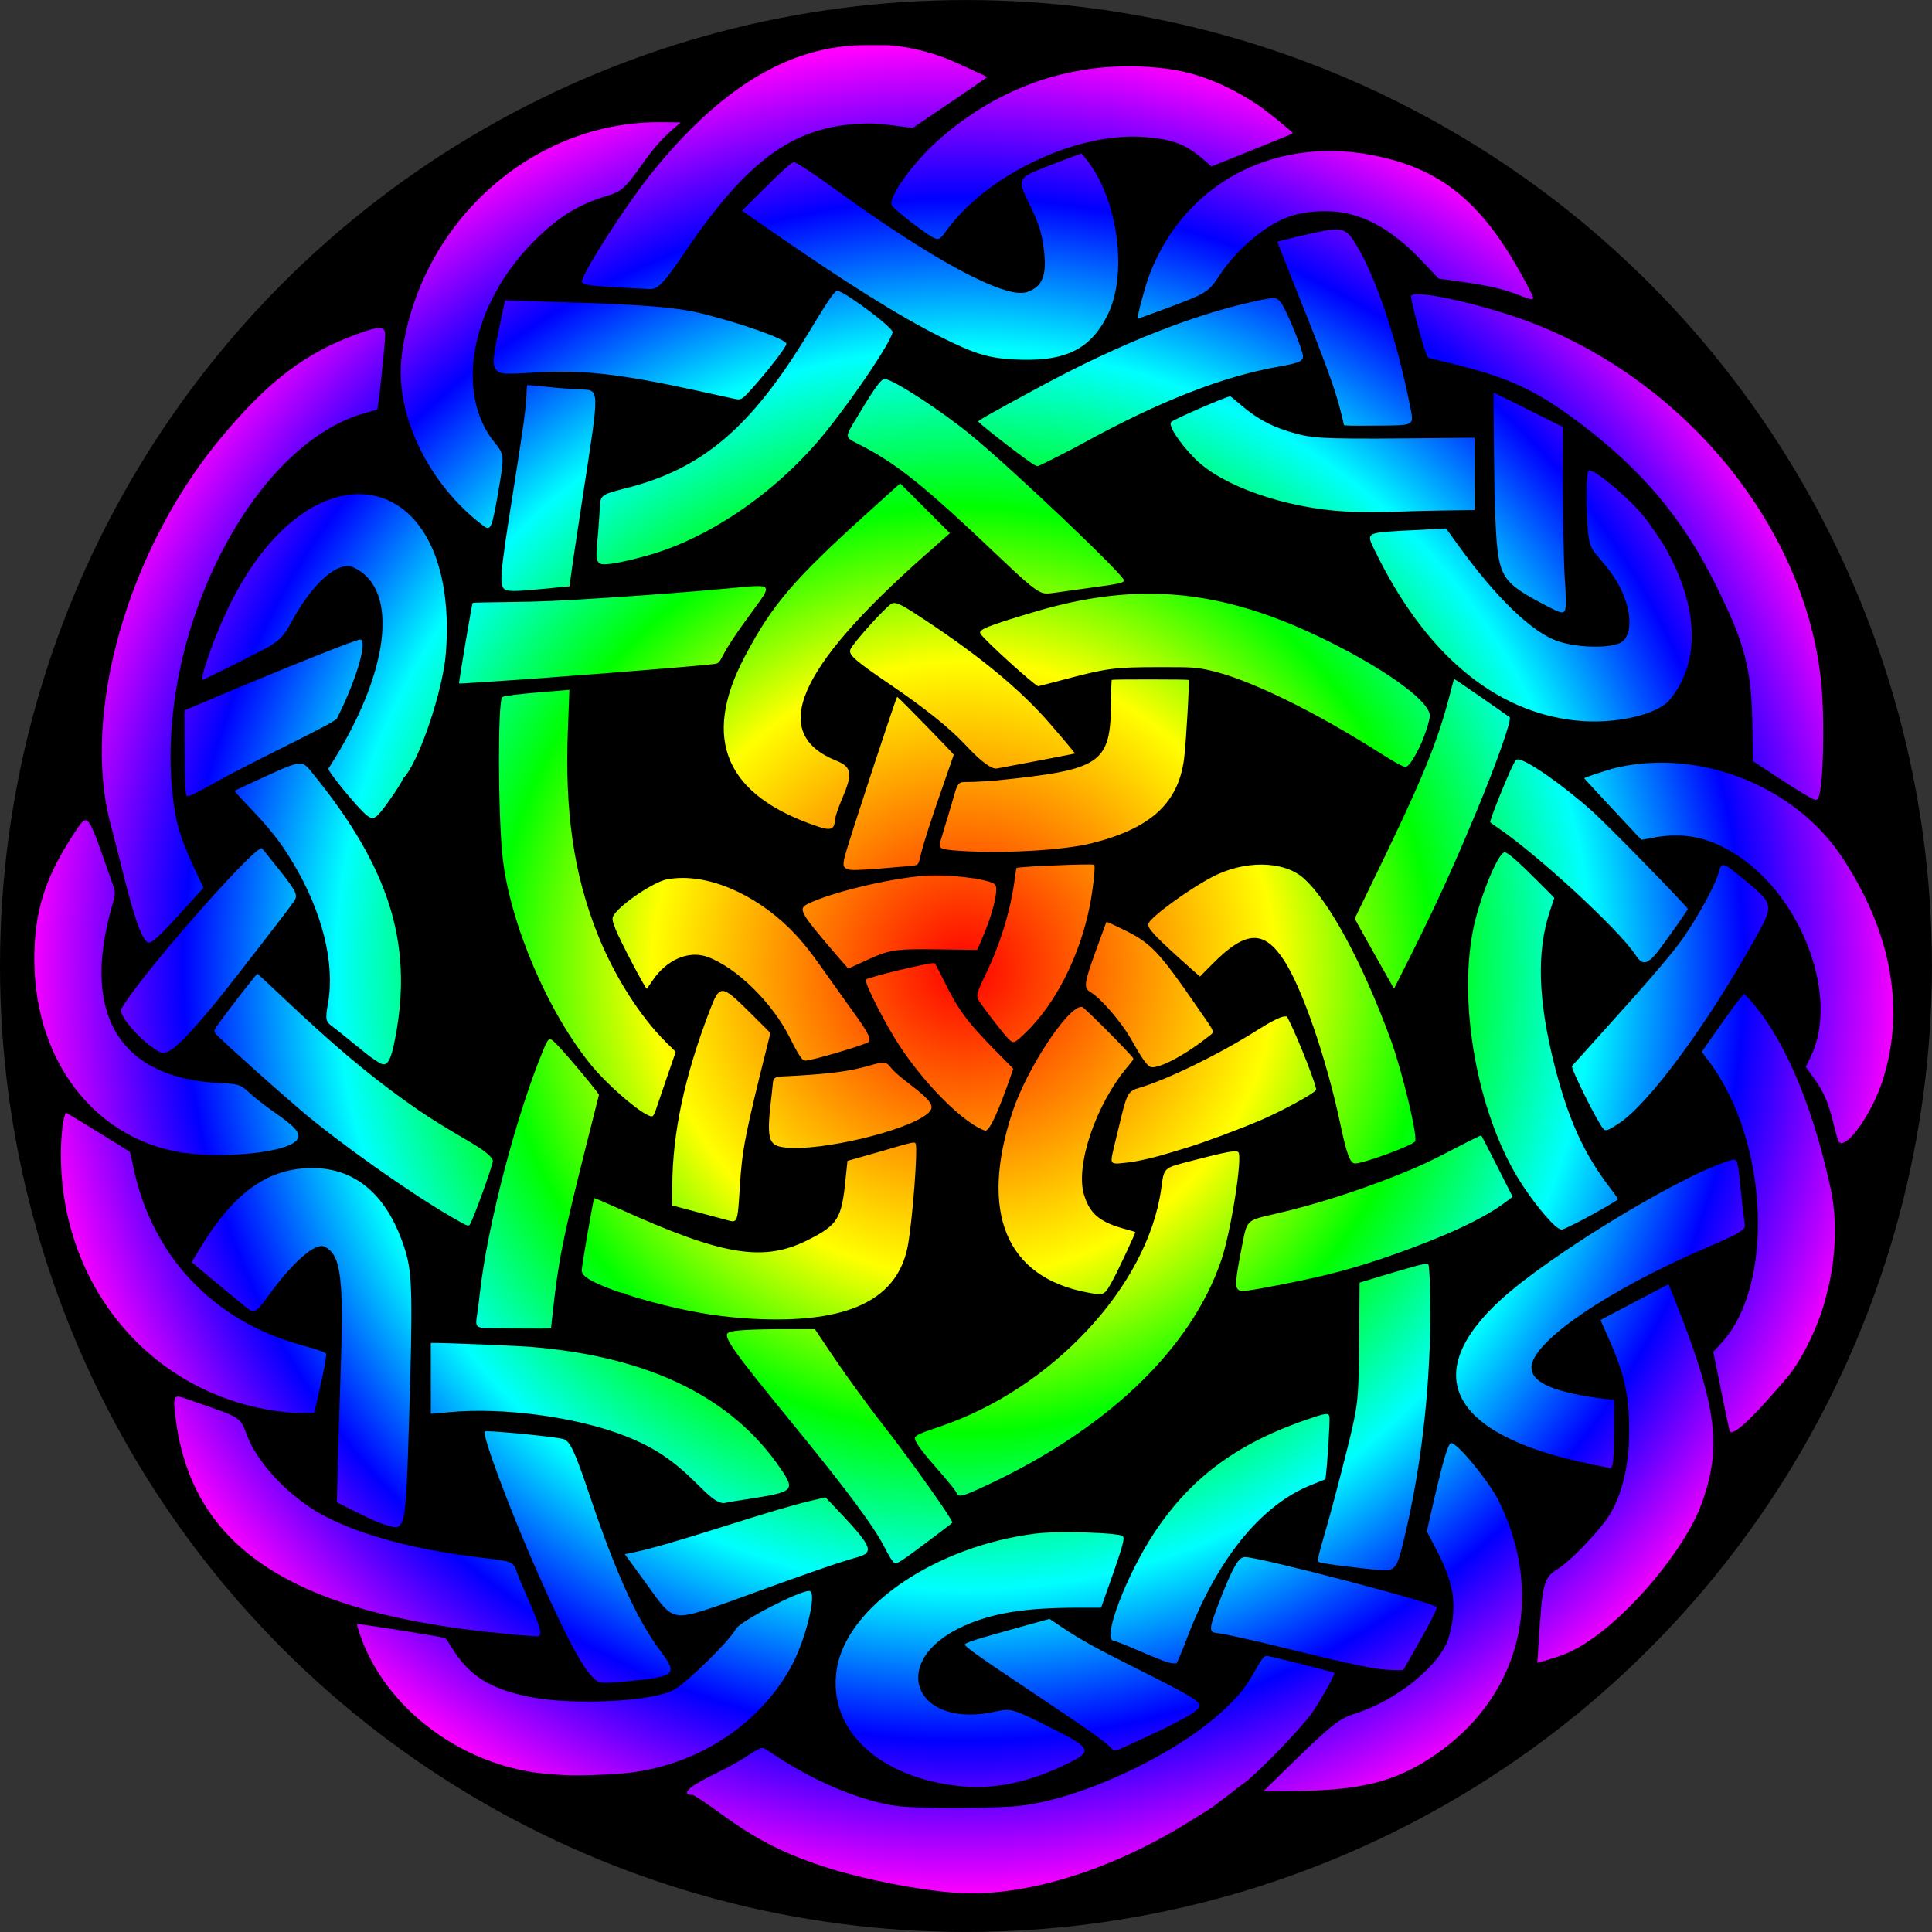<?xml version="1.0" encoding="UTF-8" standalone="no"?>
<svg id="svg2" xmlns:rdf="http://www.w3.org/1999/02/22-rdf-syntax-ns#" xmlns="http://www.w3.org/2000/svg" height="870.91mm" width="870.91mm" version="1.1" xmlns:cc="http://creativecommons.org/ns#" xmlns:xlink="http://www.w3.org/1999/xlink" viewBox="0 0 3085.899 3085.899" xmlns:dc="http://purl.org/dc/elements/1.1/">
<rect x="0" y="0" width="3085.899" height="3085.899" fill="#333333" stroke="none"/>
<defs id="defs4">
<radialGradient id="radialGradient4789" gradientUnits="userSpaceOnUse" cy="535.85" cx="-194.77" gradientTransform="matrix(1.008 0 0 .996 1.62 2.345)" r="1484.7">
<stop id="stop4793" stop-color="red" offset="0"/>
<stop id="stop4795" stop-color="#ff0" offset=".333"/>
<stop id="stop4797" stop-color="#0f0" offset=".5"/>
<stop id="stop4799" stop-color="cyan" offset=".67"/>
<stop id="stop4801" stop-color="blue" offset=".833"/>
<stop id="stop4803" stop-color="#f0f" offset="1"/>
</radialGradient>
</defs>
<g id="layer1" transform="translate(1734.2 1012.3)">
<circle id="path4805" cx="-191.29" cy="530.66" r="1542.9"/>
<path id="path4292" fill="url(#radialGradient4789)" d="m-325.5-940.25c-3.3 0.017-15 0.03-26 0.029-120.52-0.007-232.48 67.358-343.96 206.94-41.471 51.928-110.87 160.67-109.34 171.34 0.664 4.658 16.927 6.913 65.965 9.145 18.888 0.859 35.467 1.709 36.842 1.889 18.178 2.372 24.3-3.598 65.002-63.375 97.642-143.4 171.96-196.65 280-200.62 17.819-0.655 27.609 0.039 60.07 4.26l20.572 2.676 59.711-40.324c32.842-22.178 59.36-40.639 58.93-41.025-1.444-1.294-52.664-24.773-62.783-28.779-34.99-13.854-75.057-22.309-105-22.158zm396.28 33.836c-112.28-0.461-216.68 39.283-304.79 116.6-40.867 35.859-82.28 93.288-75.887 105.23 3.979 7.435 58.202 49.117 68.896 52.961 6.574 2.363 9.076 0.764 17.781-11.367 65.04-90.635 210.76-159.46 318.33-150.36 46.909 3.972 66.881 12.23 98.672 40.795l6.93 6.225 65.164-26.162c35.841-14.389 65.044-26.503 64.895-26.918-1.042-2.903-40.9-35.313-55.02-44.738-49.98-33.364-99.452-52.855-149.25-58.803-18.759-2.24-37.343-3.391-55.717-3.467zm-754.29 89.312c-203.29 0.567-381.43 162.25-408.95 372.19-12.156 92.729 41.717 205.51 130.01 272.17 12.49 9.43 13.785 6.184 25.973-65.033 7.746-45.262 7.31-49.443-6.938-66.689-65.652-79.472-38.289-221.99 61.895-322.37 39.818-39.896 71.825-59.419 121.45-74.08 17.142-5.065 25.849-12.873 45.98-41.225 23.343-32.875 35.481-47.062 54.166-63.311l13.027-11.33-31.797-0.309c-1.604-0.016-3.206-0.02-4.807-0.016zm1071.4 46.021c-129.41 0.646-239.35 74.458-286.39 198.37-6.29 16.55-18.5 61.72-18.5 68.41 0 1.444-2.416 2.246 37.207-12.354 72.16-26.588 75.622-28.62 92.277-54.129 31.621-48.43 85.048-90.727 125.52-99.367 76.309-16.292 137.03 7.523 204.21 80.094 11.595 12.526 21.217 22.773 21.381 22.773 0.164 0 13.487 1.826 29.605 4.057 49.605 6.865 73.246 12.232 99.432 22.574 23.21 9.167 25.213 8.675 18.477-4.545-70.17-137.7-136.47-195.76-249.61-218.57-25.023-5.045-49.655-7.434-73.619-7.314zm-394.5 3.947c-0.287-0.387-28.662 10.282-59.471 22.359-42.421 16.63-43.554 19.303-24.383 57.561 12.524 24.992 18.953 43.164 21.953 62.055 7.98 50.246 1.436 70.44-25.752 79.471-34.055 11.311-151.23-51.702-306.7-164.94-32.208-23.457-61.552-42.654-65.201-42.654-3.491 0-18.261 13.236-50.113 44.906l-32.781 32.594 41.758 29c122.54 85.098 208.78 139.17 274.38 172.03 54.734 27.416 76.385 34.198 116.42 36.473 81.835 4.648 122.91-14.402 151.01-70.043 33.141-65.614 17.246-185.77-32.867-248.46-4.396-5.5-8.113-10.16-8.258-10.355zm407.07 121.49c-12.075-0.136-30.246 3.833-61.209 11.059-18.288 4.268-33.25 8.099-33.25 8.514 0 0.415 13.896 35.524 30.881 78.021 47.391 118.58 62.233 159.35 70.541 193.77 2.589 10.725 4.9 20.093 5.137 20.818 0.35 1.073 9.414 1.259 48.686 1 65.503-0.432 62.993 0.845 57.178-29.061-20.824-107.09-54.755-208.61-87.383-261.43-9.605-15.551-15.055-22.512-30.58-22.688zm-797.03 97.777c-4.431-0.083-14.214 14.193-45.879 66.584-91.824 151.93-169.49 218.04-292.41 248.9-26.326 6.611-33.416 9.257-37.365 13.951-3.077 3.657-3.262 4.832-4.723 30.145-0.587 10.175-1.967 28.175-3.066 40-2.562 27.559-2.016 32.109 4.328 36.125 5.824 3.687 34.336-1.224 77.061-13.273 100.89-28.452 210.54-105.13 285.79-199.85 47.276-59.506 100.22-138.78 104.42-156.34 1.558-6.522-72.782-62.606-87.742-66.195-0.132-0.032-0.271-0.048-0.414-0.051zm927.14 5.414c-5.877-0.043-9.643 0.694-10.709 2.348-2.27 3.524 22.009 93.572 26.559 98.5 0.598 0.648 15.486 4.638 33.086 8.867 95.353 22.912 138.75 42.823 209.5 96.109 99.803 75.173 165.14 153.07 217.95 259.85 47.241 95.513 56.744 133.24 57.934 230l0.615 50 11 7.297c39.345 26.095 67.217 43.769 81 51.361 8.303 4.574 10.412 4.546 12.711-0.158 8.028-16.43 10.535-126.77 4.236-186.5-25.53-242.11-210.26-472.54-456.95-569.98-61.91-24.455-155.2-47.458-186.94-47.691zm-230.6 6.295c-0.388-0.007-0.791-0.003-1.211 0.01-4.034 0.125-9.642 1.172-18.25 2.908-101.98 20.566-223.88 68.51-356.5 140.21-76.496 41.356-97.134 53.045-95.809 54.266 15.981 14.719 79.667 63.658 90.143 69.268 3.187 1.707 4.368 1.872 7 0.982 4.323-1.46 51.823-25.631 69.666-35.449 122.35-67.323 223.99-107.14 313.5-122.82 31.456-5.508 38.392-8.433 38.469-16.221 0.094-9.542-26.058-73.842-34.574-85.008-4.287-5.621-6.619-8.04-12.434-8.148zm-1227.5 3.603-7.221 33.887c-13.17 61.805-13.764 69.591-5.963 78.154 5.041 5.533 14.967 6.208 53.363 3.633 81.452-5.462 141.57 1.093 271.32 29.582 27.225 5.978 51.525 11.304 54 11.836 11.69 2.51 12.52 2.048 28.768-15.994 26.12-29.005 55.232-66.804 55.232-71.715 0-7.288-76.731-34.412-140.13-49.535-37.584-8.966-95.251-13.453-219.37-17.072-28.05-0.818-59.775-1.777-70.5-2.131l-19.5-0.645zm-201.22 44.07c-6.658 0.199-17.497 3.456-34.715 9.697-83.108 30.126-141.91 74.868-217.53 165.5-149.07 178.68-224.05 441.41-176.38 617.95 3.037 11.245 10.459 40.27 16.492 64.5 20.086 80.665 30.274 111.24 40.832 122.54 5.797 6.206 16.713-3.656 71.707-64.795l19.168-21.311-6.519-13.689c-27.458-57.658-35.34-80.534-40.725-118.19-36.687-256.57 119.53-575.89 306.53-626.58 9.543-2.587 17.672-4.982 18.062-5.322 1.841-1.605 12.789-103.55 12.789-119.08 0-7.74-2.175-11.443-9.721-11.217zm807.57 81.486c-5.766 0.148-15.808 14.01-42.354 58.152-22.504 37.421-22.775 33.921 3.678 47.492 58.759 30.146 103.35 66.085 220.91 178.07 39.284 37.419 54.875 50.795 65.326 56.037 7.181 3.602 11.222 3.739 29.193 0.994 7.093-1.083 28.033-4.012 46.533-6.51 51.988-6.996 58.95-8.479 58.95-12.521 0-8.534-172.6-172.63-242.7-230.74-46.325-38.404-123.48-88.916-138.9-90.934-0.177-0.023-0.359-0.032-0.545-0.027zm-569.91 9.715c-1.442 0-1.723 2.001-2.213 15.75-0.746 20.934-4.931 51.414-20.627 150.25-22.196 139.76-23.5 156.19-12.779 161.06 6.247 2.836 20.061 2.432 64.184-1.879l38-3.713 1.266-9.482c3.663-27.423 7.49-53.244 19.713-132.98 27.698-180.7 28.064-170.4-6.094-172.06-18.606-0.907-29.874-1.833-60.842-5-10.426-1.066-19.699-1.939-20.607-1.939zm1542.5 12.236c-0.5 0.5 1.43 175.45 2.055 186.26 0.286 4.95 0.989 18.225 1.56 29.5 3.5 68.98 9.811 82.886 48.455 106.74 11.162 6.891 35.172 19.738 46.5 24.881 18.302 8.309 18.98 5.917 15.035-53.123-1.601-23.968-3.01-105.66-3.023-175.25l0.06-64.24-55.109-27.559c-30.31-15.157-55.269-27.401-55.461-27.209zm-420.54 5.764c-5.658 0-88.214 35.803-94.143 40.828-5.831 4.942 11.911 32.564 37.75 58.771 42.686 43.295 142.96 78.594 239.5 84.309 19.199 1.136 68.14 1.181 90.5 0.082 10.45-0.514 40.938-1.245 67.75-1.625l48.75-0.691v-57.783-57.781l-41.75 0.441c-189.68 2.006-211.59 1.412-241.75-6.543-37.632-9.926-62.542-22.842-90.461-46.908-8.358-7.205-15.623-13.1-16.146-13.1zm573.7 118.42c-0.355 0-0.664 0.049-0.924 0.148-3.542 1.359-4.708 33.697-2.742 76.041 1.794 38.644 3.768 45.792 16.791 60.854 18.34 21.21 26.07 31.781 34.029 46.533 21.269 39.421 22.303 81.54 2.25 91.658-18.142 9.153-67.141 8.113-98.65-2.096-41.168-13.338-98.926-68.65-160.08-153.3l-19.68-27.238-8.043 0.514c-4.424 0.283-22.218 1.201-39.543 2.041-82.448 3.996-80.657 3.122-66.408 32.424 80.075 164.67 190.67 258.08 321.91 271.89 61.148 6.434 129.63-8.973 149.84-33.709 40.348-49.391 45.644-118.59 14.977-195.68-5.127-12.89-14.716-33.319-16.193-34.5-0.344-0.275-0.737-1.063-0.875-1.752-0.959-4.787-24.528-40.828-38.09-58.244-22.417-28.79-77.57-75.588-88.564-75.58zm-1101 20.625-2.529 2.33c-1.391 1.281-19.404 17.53-40.029 36.109-127.69 115.03-161 153.63-205.79 238.51-69.688 132.06-30.341 222.41 118.29 271.62 18.541 6.139 24.586 4.06 25.793-8.865 0.756-8.095 4.438-19.34 12.666-38.691 15.972-37.565 14.05-48.292-10.408-58.096-107.79-43.205-63.246-146.81 140.73-327.32l40.777-36.086-39.748-39.76-39.75-39.76zm-864.57 17.158c-70.034 0.092-152.25 60.754-211.81 188.41-20.606 44.167-41.62 104.27-37.795 108.09 0.869 0.869 97.83-47.701 107.79-53.992 16.808-10.621 22.864-17.448 34.355-38.719 33.49-61.995 74.408-97.878 98.852-86.689 74.715 34.198 57.801 169.99-40.014 321.24-2.167 3.352 45.484 61.651 60.588 74.127 9.452 7.807 12.858 6.975 23.709-5.793 9.61-11.308 35.197-49.368 33.996-50.568-0.266-0.266 0.313-1.28 1.287-2.254 24.374-24.374 63.595-140.01 68.104-200.79 12.242-165.06-54.531-253.17-139.05-253.06zm638.62 146.86c-9.702-0.179-25.813 1.644-49.607 3.834-57.134 5.258-118.48 10.016-187.5 14.541-82.765 5.426-111.9 6.694-166 7.232-29.15 0.29-53.357 0.86-53.793 1.268-1.048 0.979-21.745 123.33-21.713 128.37 0 0.446 3.043 0.543 6.756 0.217 3.712-0.326 24.975-1.714 47.25-3.084 78.252-4.814 295.01-21.751 344.97-26.955 16.814-1.751 15.061-0.542 23.344-16.113 7.784-14.633 19.682-32.583 40.838-61.611 27.119-37.211 36.795-47.299 15.451-47.693zm625.9 12.209c-59.621-0.289-120.31 9.592-186.11 29.232-75.372 22.5-89.558 28.261-85.553 34.742 6.21 10.047 87.404 83.746 92.264 83.746 0.739 0 17.328-4.256 36.865-9.459 73.325-19.516 83.858-20.916 158.02-20.985 51.654-0.048 57.025 0.301 79 5.127 60.542 13.295 166.38 64.675 272.11 132.1 11.333 7.227 24.608 15.177 29.5 17.666 11.044 5.62 12.15 5.636 17.104 0.262 7.087-7.688 19.514-31.645 24.742-47.699 0.985-3.025 2.141-6.207 2.568-7.072 1.282-2.595 4.815-16.093 5.525-21.111 3.06-21.67-63.23-71.278-159.55-119.4-103.08-51.492-193.48-76.691-286.49-77.142zm-409.05 14.838c-1.91-0.045-3.434 0.44-4.896 1.297-10.399 6.094-61.899 63.463-65.52 72.986-3.222 8.475 6.928 17.38 64.463 56.568 55.572 37.851 94.727 69.373 120.24 96.797 18.609 20.002 33.509 32.396 43.104 35.854 2.011 0.725 4.781 1.118 6.156 0.877 16.297-2.862 124.46-23.619 124.79-23.947 0.393-0.393-20.205-24.973-40.676-48.539-45.89-52.798-109.51-105.58-197.71-164.01-31.399-20.801-43.142-27.713-49.965-27.873zm-853.17 58.31c-8 0.303-122.6 46.138-243.3 97.323l-37.5 15.906 0.15 55.926c0.136 50.387 1.026 74.814 2.906 79.713 1.468 3.824 8.261 0.659 57.443-26.758 13.475-7.512 56-29.358 94.5-48.549s74.087-37.547 79.082-40.791l9.08-5.898 5.051-10.396c27.767-57.159 43.746-113.74 32.894-116.46-0.073-0.018-0.172-0.024-0.299-0.02zm1747 62.92c-0.242 0.242-2.901 10.052-5.908 21.801-20.871 81.525-45.174 140.26-129.88 313.86-12.478 25.575-22.767 46.778-22.865 47.117-0.098 0.339 13.975 25.698 31.275 56.352l31.455 55.734 12.82-25.352c49.991-98.855 77.661-158.82 118.77-257.41 31.948-76.621 56.912-147.47 53.131-150.78-3.685-3.229-88.396-61.731-88.801-61.326zm-485.31 0.865c-30.411-0.022-60.824 0.209-61.326 0.711-0.6 0.6-1.082 13.861-1.227 33.787-0.734 100.34-13.894 109.49-182.47 126.83-8.525 0.877-25.74 1.942-38.254 2.369-27.302 0.932-21.671-5.967-36.82 45.123-7.019 23.672-13.699 45.815-14.844 49.205-4.033 11.942-0.99 13.562 29.418 15.662 69.79 4.82 166.79-0.666 212-11.992 93.802-23.499 137.93-63.566 147.47-133.89 3.152-23.241 9.061-125.26 7.356-127-0.492-0.503-30.9-0.775-61.311-0.797zm-927.77 16.57-6.871 0.619c-3.779 0.341-20.819 1.765-37.869 3.166-35.043 2.88-58.241 5.732-62.27 7.656-7.442 3.554-7.186 186.46 0.357 255.79 11.552 106.16 73.204 250.07 143.22 334.32 23.024 27.703 66.735 66.41 86.523 76.615 10.678 5.507 10.832 5.39 16.947-12.932 2.478-7.425 10.206-30.039 17.172-50.254l12.664-36.754-15.418-15.246c-41.76-41.29-83.117-106.58-109.42-172.75-38.2-96.095-52.605-195.72-47.352-327.5 0.526-13.2 1.264-32.713 1.637-43.363l0.678-19.363zm523.62 11.227c-1.623 0-77.255 230.09-83.379 253.66-4.28 16.472-3.044 20.166 7.518 22.471 5.973 1.304 34.272-0.362 86.908-5.117 25.238-2.28 21.826 0.309 27.043-20.518 5.018-20.032 17.763-59.251 37.654-115.86 7.897-22.474 14.479-41.409 14.627-42.08 0.263-1.197-88.939-92.559-90.371-92.559zm991.52 100c-3.232 0-3.539 0.349-7.856 8.943-10.47 20.84-36.53 85.93-36.53 91.23 0 0.43 4.731 3.957 10.516 7.838 63.706 42.742 194.58 163.27 221.24 203.75 3.068 4.659 6.966 9.316 8.66 10.35 7.531 4.592 14.719 0.622 27.143-14.996 10.491-13.188 48.608-67.119 48.221-68.227-1.679-4.806-128.15-134.18-152.28-155.78-47.205-42.247-105.77-83.113-119.12-83.113zm226.27 5.195c-23.676 0.19-47.306 2.903-70.414 8.328-11.911 2.796-50.397 15.568-49.994 16.59 0.29 0.735 69.643 75.485 82.863 89.312l8.607 9.002 17.893-3.346c50.36-9.42 90.572-1 135.39 28.352 104.99 68.756 162.83 228.07 116.83 321.79l-7.764 15.818 10.986 15.23c18.461 25.592 24.883 40.424 34.469 79.6 3.85 15.736 6.334 23.984 7.6 25.25 12.2 12.2 53.396-46.376 70.256-99.895 35.695-113.31 13.263-235.95-64.789-354.23-62.6-95.07-177.8-152.72-291.85-151.81zm-2172.4 1.434c-10.937 0.153-29.409 9.026-72.707 28.877-16.5 7.565-30.392 14.111-30.871 14.547-0.479 0.435 7.886 9.938 18.59 21.119 38.815 40.544 53.809 59.499 74.994 94.809 46.335 77.225 66.881 159.99 55.469 223.43-4.535 25.208-3.777 29.493 6.51 36.834 6.417 4.579 22.883 17.739 44.887 35.871 12.863 10.6 21.721 17.104 30.539 22.422 12.787 7.712 18.556-1.949 26.301-44.035 27.187-147.73-10.838-267.96-132-417.32-8.36-10.306-12.269-16.208-20.674-16.535-0.338-0.013-0.682-0.017-1.035-0.012zm-341.89 90.58c-4.747 0.019-9.679 7.935-17.844 20.291-46.692 70.66-64.073 125.6-63.906 202 0.379 173.62 110.36 302.97 264.79 311.44 64.899 3.557 131.03-4.963 150.6-19.404 14.005-10.333 6.69-21.318-31.959-47.99-13.5-9.316-31.795-23.639-40.703-31.865-13.157-12.15-16.841-13.35-44.887-14.635-160-7.328-222.71-107.29-174.89-278.76 7.927-28.424 8.535-21.067-4.898-59.355-20.996-59.842-28.396-81.747-36.309-81.715zm281.24 44.621c-16.009 0.734-201.47 212.9-224.01 257.04-5.114 10.014 33.019 52.939 60.471 68.068 13.083 7.211 30.939-7.832 83.23-70.123 21.82-25.993 126.54-160.98 132.9-171.32 5.929-9.633 2.578-15.728-32.982-60-10.161-12.65-18.6-23.158-18.754-23.352-0.184-0.231-0.471-0.336-0.856-0.318zm1985.4 6.508c-0.158 0.005-0.304 0.023-0.439 0.057-11.2 2.811-40.543 75.969-50.072 124.84-23.322 119.61 7.273 288.57 71.486 394.77 20.028 33.124 52.256 73.216 65.021 80.889 1.925 1.157 4.176 2.107 5.002 2.107 5.446 0.013 65.929-32.198 89.826-47.84 0.998-0.653-2.251-5.57-13.064-19.764-41.536-54.522-65.897-108.34-87.77-193.89-26.637-104.19-29.093-182.52-7.74-246.75l7.231-21.75-23.492-23.564c-35.094-35.202-51.083-49.243-55.988-49.098zm-667.42 19.45c-30.861 0.106-110.21 3.719-112.36 5.67-0.15 0.136-1.384 8.525-2.742 18.643-6.717 50.03-23.64 104.97-46.947 152.39-12.092 24.605-14.522 32.896-11.379 38.816 4.297 8.095 38.286 52.457 47.451 61.934 9.052 9.359 9.51 9.216 28.453-8.949 47.15-45.215 85.654-120.67 101.92-199.75 5.291-25.713 9.827-66.052 7.67-68.211-0.413-0.413-4.952-0.575-12.074-0.551zm280.32 0.195c-26.275-0.265-55.004 6.471-80.854 20.26-39.245 20.934-96.842 63.195-100.99 74.1-2.584 6.795 12.077 22.197 69.91 73.432l12.471 11.047 19.529-19.734c53.262-53.817 82.167-55.514 114.46-6.719 28.906 43.67 68.164 157.51 90.053 261.13 10.126 47.936 15.298 62.412 22.781 63.771 10.154 1.844 95.564-29.482 97.104-35.615 3.052-12.16-21.457-113.64-39.045-161.66-44.878-122.53-98.67-222.27-139.29-258.27-16.036-14.21-39.856-21.476-66.131-21.74zm735.97 0.635c-3.392 0.237-4.733 4.13-6.488 10.854-5.145 19.702-31.261 68.189-56.299 104.52-17.218 24.988-54.25 68.179-135.01 157.47-22.866 25.282-42.375 46.969-43.354 48.195-2.493 3.122 40.013 88.549 49.914 100.32 3.542 4.21 7.692 2.786 24.92-8.547 47.555-31.284 139.66-155.79 215.43-291.23 32.667-58.387 32.687-58.24-13.398-96.625-21.422-17.842-30.762-25.303-35.721-24.957zm-1259.6 16.639c-5.881 0.041-11.515 0.25-16.721 0.652-56.608 4.374-149.49 26.864-185.78 44.982-15.243 7.611-11.894 13.799 40.775 75.354 13.059 15.262 23.939 27.75 24.176 27.75 0.236 0 9.243-4.077 20.016-9.061 48.22-22.309 49.702-22.544 134.33-21.383l51.516 0.707 7.408-16.883c16.5-37.594 26.332-76.07 22.068-86.363-3.339-8.062-56.619-16.043-97.785-15.756zm-401.01 4.043c-9.001-0.062-17.758 0.678-26.174 2.269-20.659 3.906-71.784 38.021-84.52 56.398-3.627 5.233-3.218 8.995 2.555 23.527 7.559 19.028 48.385 96.554 49.926 94.805 0.39-0.442 4.392-6.283 8.893-12.98 22.578-33.597 57.976-48.798 88.107-37.834 46.248 16.828 103.83 73.443 131.48 129.28 8.796 17.758 15.636 29.634 19.285 33.482 1.878 1.981 3.587 2.75 6.111 2.75 9.113 0 88.195-23.152 99.199-29.041 6.503-3.48 1-15.138-22.162-46.959-7.406-10.175-20.619-28.625-29.361-41-34.356-48.629-39.706-55.884-52.35-71-53.062-63.433-127.99-103.26-190.99-103.7zm676.27 70.6c-0.917 0.088-0.999 0.862-1.383 1.924-0.531 1.468-6.231 17.07-12.666 34.67-22.435 61.363-23.533 68.301-11.887 75.109 16.112 9.42 49.472 47.986 64.313 74.35 16.96 30.129 24.667 41.404 30.596 44.762 10.045 5.689 53.469-16.425 91.449-46.57 12.887-10.228 14.691-4.343-14.186-46.252-63.47-92.12-75.62-104.89-120.35-126.48-17.326-8.37-23.188-11.28-25.434-11.5-0.168-0.017-0.316-0.018-0.447-0.006zm-275.7 65.395c-10.837-0.358-108.21 23.137-109.1 26.508-1.709 6.534 31.412 71.409 53.912 105.6 38.224 58.085 95.231 116.38 129.79 132.73 3.321 1.571 6.549 2.857 7.176 2.857 7.192 0.005 20.9-30.028 43.443-95.189l1.277-3.691-26.818-27.244c-47.684-48.443-60.838-66.27-84.594-114.65-7.096-14.45-13.54-26.519-14.32-26.818-0.163-0.063-0.422-0.098-0.771-0.109zm-1080.8 16.906c-1.191-0.43-52.878 66.283-64.389 83.107-6.015 8.792-5.934 9.657 1.588 16.898 25.572 24.618 88.837 81.221 132.25 118.33 59.588 50.929 174.58 132.26 242 171.16 24.415 14.086 25.636 14.568 27.91 11.053 5.721-8.845 36.59-94.402 36.59-101.41 0-5.855-13.236-16.786-37.338-30.836-48.742-28.413-72.165-43.324-103.66-65.99-62.255-44.801-114.14-88.717-194.82-164.89-21.625-20.417-39.683-37.254-40.131-37.416zm742.68 27.607c-8.107 0.264-12.749 11.451-21.037 33.186-39.528 103.65-58.68 193.79-59.057 277.94l-0.141 31.445 40.5 10.762c22.275 5.92 43.65 11.654 47.5 12.742 16.492 4.66 16.498 4.643 20.023-53.393 3.592-59.133 8.636-84.767 46.107-234.31l2.834-11.309-30.482-30.322c-25.061-24.929-37.618-37.025-46.248-36.744zm1632.6 5.234c-2.748-0.38-19.835 22.142-52.146 68.729l-16.145 23.277 11.793 15.773c95.45 127.68 104.99 358.13 18.646 450.3l-12.191 13.014 2.406 11.678c1.324 6.422 7.098 34.764 12.83 62.984 5.732 28.22 10.684 51.732 11.004 52.25 4.911 7.946 32.591-16.942 78.963-71.002 4.4-5.13 9.628-11.178 11.617-13.441 23.771-27.037 51.984-84.672 62.842-128.38 1.057-4.254 2.853-11.498 3.992-16.098 12.488-50.414 14.104-112.34 4.123-158.03-31.3-143.3-79.198-251.6-137.51-310.95-0.059-0.06-0.132-0.095-0.221-0.107zm-1059.9 20.19c-22.36 1.46-86.872 99.5-109.38 167.63-53.13 160.81-10.39 264.11 119.42 288.51 27.826 5.238 27.122 5.616 42.455-22.795 7.851-14.546 35.059-72.981 34.297-73.658-0.414-0.36-7.052-2.34-14.752-4.4-41.668-11.12-57.701-24.27-67.129-55.07-14.223-46.45 18.744-144.05 68.846-203.8 9.397-11.208 10.609-13.068 9.525-14.605-6.948-9.858-77.436-80.687-81.252-81.645-0.631-0.158-1.308-0.211-2.029-0.164zm329.04 15.26l-4.199 0.084c-5.647 0.111-22.204 8.435-42.539 21.387-60.288 38.399-145.32 79.916-190.32 92.93-15.52 4.488-18.683 9.566-26.852 43.1-3.015 12.375-7.981 32.784-11.035 45.354-7.001 28.812-6.976 30.6 0.447 31.904 2.674 0.47 4.269 0.36 19-1.295 17.832-2.003 43.8-8.012 72-16.662 7.975-2.446 18.775-5.742 24-7.322 27.415-8.292 83.138-29.057 117.98-43.967 33.382-14.285 85.068-42.496 88.043-48.055 1.959-3.661-26.518-76.975-42.322-108.96l-4.201-8.5zm-1177.2 36.49c-3.429 0.113-5.987 5.709-11.471 19.01-42.831 103.89-88.64 279.83-100.37 385.5-1.405 12.65-3.471 28.738-4.59 35.75-2.663 16.686-1.865 18.69 8.223 20.672 3.865 0.759 109.88 1.522 109.88 0.791 0-0.159 1.131-10.621 2.512-23.25 9.411-86.062 16.05-119.21 54.58-272.46 10.44-41.525 19.191-76.194 19.447-77.043 0.685-2.275-53.482-67.063-68.73-82.207-4.377-4.347-7.13-6.837-9.477-6.76zm532.24 37.377c-0.357-0.007-0.726-0.004-1.107 0.01-4.751 0.169-11.482 1.892-22.301 5.029-28.518 8.27-58.277 12.349-114.66 15.717-42.691 2.55-36.189-1.735-39.576 26.08-9.289 76.274-6.928 85.77 22.078 88.768 56.678 5.858 192.31-26.373 225.76-53.65 13.619-11.105 8.727-19.658-26.785-46.83-17.611-13.475-26.541-21.339-31.531-27.77-3.791-4.885-6.521-7.256-11.881-7.354zm-1305.1 80.06c-3.409 0.64-7.722 30.591-8.219 57.889-4.058 222.97 151.9 402.22 366.27 420.99 6.762 0.592 38.5 0.719 38.5 0.154 0-0.292 2.505-11.43 5.566-24.75 10.042-43.688 14.172-65.819 12.982-69.566-0.684-2.155-13.165-6.478-41.049-14.219-140.3-38.947-237.5-142.68-266.92-284.87-2.54-12.276-4.836-22.67-5.101-23.1-0.543-0.879-99.346-61.596-101.71-62.502-0.108-0.041-0.218-0.052-0.328-0.031zm2260.5 36.184c-0.443-0.488-17.013 7.567-37.119 18.043-47.341 24.668-60.614 30.859-99.318 46.324-62.346 24.912-131.73 46.859-191.43 60.549-47.697 10.938-46.034 9.411-53.955 49.465-11.492 58.107-12.251 68.965-5.092 72.783 4.618 2.463 15.312 1.072 63.98-8.326 75.22-14.526 121.54-26.844 184-48.939 84.641-29.94 143.69-57.711 178.04-83.727l10.875-8.238-24.588-48.525c-13.523-26.69-24.948-48.923-25.389-49.408zm-906.32 11.363c-4.399-0.165-15.995 3.247-49.113 13.049-11 3.256-28.276 8.169-38.391 10.918-10.114 2.749-18.496 5.123-18.627 5.275-0.132 0.152-1.46 12.875-2.951 28.275-6.178 63.798-12.217 73.777-59.031 97.537-71.846 36.466-136.19 25.964-302.94-49.441-21.419-9.685-39.237-17.268-39.598-16.852-1.47 1.696-19.959 108.6-19.959 115.41 0 9.186 13.955 17.828 51.186 31.695 8.456 3.15 14.427 4.841 15.922 4.51 1.548-0.343 1.956-0.216 1.154 0.359-1.57 1.127 31.92 11.16 62.379 18.69 51.63 12.763 94.554 19.46 140.86 21.971 155.82 8.45 235.84-30.505 250.36-121.88 7.155-45.009 14.695-145.17 11.797-156.72-0.413-1.645-0.743-2.712-3.047-2.799zm512.98 13.973c-8.226-0.079-26.924 4.15-68.984 15.051-46.408 12.028-44.124 9.927-49.047 45.121-21.716 155.47-174.98 319.67-354.53 379.87-31.681 10.623-39 14.085-39 18.447 0 4.65 11.218 20.574 27.633 39.225 26.272 29.85 39.367 46.107 39.367 48.871 0 0.737 0.787 1.799 1.75 2.359 4.108 2.393 11.138 0.415 31.943-8.988 201.31-90.986 339.7-221.35 388.98-366.43 15.288-45.01 34.206-165.02 27.133-172.12-0.892-0.896-2.471-1.401-5.213-1.428zm796.51 13.295c-2.198 0.003-5.061 1.034-8.941 2.26-79.392 25.08-283.44 149.28-361.61 220.1-133.23 120.72-82.137 217.54 138.95 263.28 15.95 3.3 29.9 6.197 31 6.439 1.1 0.242 2.304 0.493 2.678 0.557 5.26 0.899 6.566-11.991 6.732-66.508l0.129-42.125-9.77-1.184c-84.23-10.2-122.27-26-122.27-50.8 0-40.646 121.46-123.65 281-192.03 37.809-16.204 49.88-22.245 55.814-27.932 5.066-4.854 4.861-1.863 1.74-25.354-0.84-6.325-2.672-22.75-4.07-36.5-4.172-41.015-4.788-50.259-11.383-50.25zm-2270.1 13.42c-70.899-0.103-125.45 38.694-179.08 127.36l-13.896 22.975 44.736 37.287c51.727 43.116 48.577 40.717 53.455 40.717 5.385 0 9.693-4.279 23.588-23.436 40.439-55.752 76.261-86.91 90.992-79.141 26.106 13.768 30.489 50.196 24.902 207.08-1.674 47.021-4.107 130.36-5.152 176.55l-0.555 24.549 26.252 13.156c28.198 14.132 41.592 19.999 54.254 23.764 28.861 8.582 29.357 6.273 34.502-160.52 6.276-203.45 5.527-241.35-5.481-277.43-26.572-87.11-77.635-132.81-148.52-132.91zm1780.2 153.02c-5.718-0.325-24.172 4.787-76.748 20.65l-31 9.352-0.613 80.418c-0.74 97.055-1.536 108.37-10.521 149.25-6.751 30.715-31.525 126.51-42.066 162.67-13.138 45.063-14.634 51.662-12.162 53.68 2.611 2.132 39.081 7.149 91.863 12.637 29.885 3.107 32.425 0.583 43.014-42.732 25.358-103.73 39.589-212.58 43.025-329.08 1.319-44.727-0.136-109.37-2.606-115.81-0.226-0.589-0.866-0.952-2.186-1.027zm385.27 33.191c-1.056 0.078-3.104 1.145-7.731 3.57-37.246 19.52-91.231 47.967-95.387 50.262l-5.1 2.814 7.664 17c30.785 68.282 38.069 99.042 38.094 160.87 0.024 59.217-13.545 110.26-38.025 143.04-19.913 26.664-57.337 64.669-74.209 75.361-25.103 15.908-26.177 20.075-32.807 127.23-0.596 9.625-1.315 18.962-1.598 20.75-0.63 3.985-2.486 4.167 17.094-1.666 26.57-7.915 38.86-13.334 59.115-26.064 71-44.625 158.95-149.78 185.7-222.02 34.188-92.35 24.993-159.25-46.324-337-2.317-5.775-4.598-11.495-5.068-12.711-0.371-0.96-0.593-1.496-1.414-1.435zm-1407 71.1c-58.266-0.011-88.484 1.766-94.248 5.543-9.1 5.963 5.978 27.348 102.14 144.87 88.274 107.88 130.94 165.38 148.14 199.62 5.886 11.719 12.056 21.541 14.691 23.387 3.704 2.595 11.042-2.147 57.781-37.338 34.044-25.632 35-26.38 35-27.398 0-5.247-66.58-99.26-106.02-149.7-32.496-41.561-65.1-86.634-94.979-131.3l-18.5-27.658-44-0.012zm-569.5 21.975v56.5 56.5l3.25-0.01c1.788 0 12.925-0.981 24.75-2.17 85.677-8.615 204.82 7.356 282.5 37.871 46.011 18.074 76.844 38.624 114.5 76.312 20.303 20.32 29.254 27.402 37.994 30.061 3.48 1.059 4.85 1.037 10.006-0.156 2.475-0.573 17.353-3.018 33.061-5.432 73.69-11.324 76.228-13.581 53.434-47.478-76.901-114.36-209.69-179.72-396.99-195.41-23.892-2.002-135.05-6.586-159.71-6.586h-2.789zm-404.24 85.728c-7.195 0.373-6.815 9.956-2.633 40.203 28.111 203.29 189.41 307.21 525.43 338.52 54.75 5.101 52.316 4.971 54.613 2.893 4.141-3.747 0.568-16.303-14.186-49.869-13.159-29.939-19.371-44.817-22.541-53.976-4.612-13.327-8.776-15.021-47.855-19.488-108.72-12.43-196.97-35.486-258.27-67.473-54.512-28.445-107.54-83.918-124.31-130.04-9.517-26.171-11.669-27.73-62.502-45.313-15.95-5.517-32.997-11.449-37.883-13.184-4.221-1.498-7.461-2.398-9.859-2.273zm1834.3 27.842c-3.673 0.076-9.965 1.922-21.086 5.58-117.77 38.738-193.96 94.14-253.52 184.35-44.333 67.146-82.934 168.4-65.604 172.08 5.501 1.169 20.48 7.069 43.623 17.184 13.2 5.769 29.4 12.434 36 14.811 7.61 2.74 13.761 4.341 16.814 4.373l4.814 0.049 3.998-8.527c2.198-4.69 7.146-16.953 10.998-27.25 48.123-128.65 118.78-216.75 199.89-249.23l22.887-9.164 0.553-4.164c2.516-19.002 6.984-89.811 5.998-95.064-0.64-3.414-1.694-5.106-5.367-5.029zm-1340.5 27.518c-1.93 0-3.086 0.107-3.301 0.322-4.981 4.981 40.666 127.19 84.354 225.84 52.565 118.69 80.104 167.57 98.275 174.45 4.638 1.754 23.088 1.143 50.615-1.676 71.413-7.312 74.957-10.83 47.662-47.33-38-50.816-71.686-125.02-114.48-252.19-22.744-67.582-30.494-83.994-41.055-86.951-12.445-3.484-103.41-12.505-122.07-12.459zm1540.3 18.91c-4.947 0-13.04 27.498-30.377 103.23l-8.637 37.73 13.988 26.77c29.863 57.15 34.95 90.103 21.691 140.52-11.762 44.73-82.657 102.9-151.54 124.34-25.043 7.794-39.305 19.546-119.84 98.732l-25.336 24.912 50.836-0.518c104.76-1.066 158.89-14.602 219.34-54.857 138.91-92.506 181.1-253.16 106.79-406.64-15.131-31.249-66.538-94.221-76.916-94.221zm-999.43 86.654-21.971 5.18c-29.418 6.938-63.481 16.979-146.84 43.285-71.114 22.442-109.63 33.512-135.93 39.068l-15.799 3.34 19.342 26.486c10.637 14.568 23.349 32.079 28.248 38.914 14.34 20.005 22.284 27.65 31.832 30.633 15.054 4.702 32.15 0.204 116.25-30.586 91.048-33.334 148.77-53.303 173.29-59.947 31.278-8.476 27.864-16.255-37.074-84.451l-11.354-11.922zm388.23 55.697c-20.541-0.034-39.816 0.616-51.668 2.092-160.06 19.934-301.71 115.79-318.42 215.48-16.363 97.638 67.852 176.43 201.42 188.46v-0.01c53.172 4.788 110.55-7.944 169.29-37.568 39.426-19.881 37.005-23.45-42.795-63.055-45.186-22.426-51.59-24.153-72-19.406-133.04 30.94-176.41-81.196-52.746-136.38 46.513-20.755 98.018-28.964 181.8-28.975h37.053l13.139-37.25c23.653-67.056 26.052-76.58 19.686-78.178-12.774-3.206-50.528-5.164-84.764-5.221zm281.75 39.648c-10.066 0-19.41 16.054-39.58 68-18.328 47.203-18.772 51.729-5.254 53.459 16.413 2.101 52.811 10.234 120.41 26.908 83.608 20.623 129.07 30.211 150 31.635 5.775 0.393 14.269 0.666 18.877 0.607l8.377-0.109 9.482-16.5c31.315-54.496 44.873-80.505 43.773-83.969-2.075-6.538-283.16-80.031-306.09-80.031zm-696.55 54.221c-16.782 0.263-110.31 48.608-116.71 60.814-9.716 18.539-76.916 84.636-98.389 96.773-33.752 19.079-160.93 25.48-230.77 11.615-63.31-12.569-97.416-34.153-124.62-78.867-7.976-13.111-9.243-14.704-12.385-15.551-8.969-2.418-103.08-17.604-133.75-21.582-6.277-0.814-6.177-1.342-2.135 11.277 39.53 123.41 168.29 219.03 307.38 228.27 8.8 0.585 17.8 1.194 20 1.355 17.816 1.303 69.745-0.233 96.5-2.853 113.33-11.1 213.39-74.696 265.83-168.97 23.36-41.993 42.564-119.1 30.42-122.15-0.376-0.094-0.838-0.135-1.379-0.127zm384.37 44.613-40.371 11.197c-78.873 21.877-94.231 26.703-94.684 29.756-0.482 3.247 21.477 18.788 112.11 79.344 84.466 56.438 109.9 74.365 119.63 84.32 7.617 7.79 5.356 8.257 42.074-8.68 76.679-35.369 101-49.257 101-57.67 0-6.952-18.305-17.764-94.898-56.057-70.276-35.134-94.827-48.66-124.73-68.713l-20.129-13.498zm346.23 59.166c-3.244 0-7.85 5.731-15.43 19.193-16.188 28.751-23.512 38.478-45.449 60.357-73.466 73.272-230.35 148.53-333.28 159.88-39.838 4.393-158.87 4.713-193.32 0.519-54.9-6.683-128.85-36.705-192-77.949-10.725-7.005-20.482-13.246-21.684-13.869-4.931-2.557-7.829-1.341-28.287 11.871-15.918 10.28-29.371 17.622-60.029 32.766-34.436 17.01-45.739 29.23-27.037 29.23 2.435 0 21.605 12.704 44.936 29.779 58.139 42.549 106.08 66.559 176.3 88.295 57.639 17.842 142.25 34.12 198.8 38.248 106.51 7.775 245.79-34.31 371-112.11 10.175-6.322 23.225-14.402 29-17.955 5.775-3.554 11.4-7.268 12.5-8.254s8.525-6.636 16.5-12.559c7.975-5.923 16.75-12.649 19.5-14.947 2.75-2.298 7.25-5.678 10-7.51 19.12-12.739 86.75-81.816 109.19-111.53 11.876-15.722 39.596-64.709 37.613-66.473-0.442-0.393-3.505-1.397-6.805-2.231s-21.075-5.384-39.5-10.113c-36.978-9.492-58.992-14.65-62.529-14.65z"/>
</g>
</svg>
